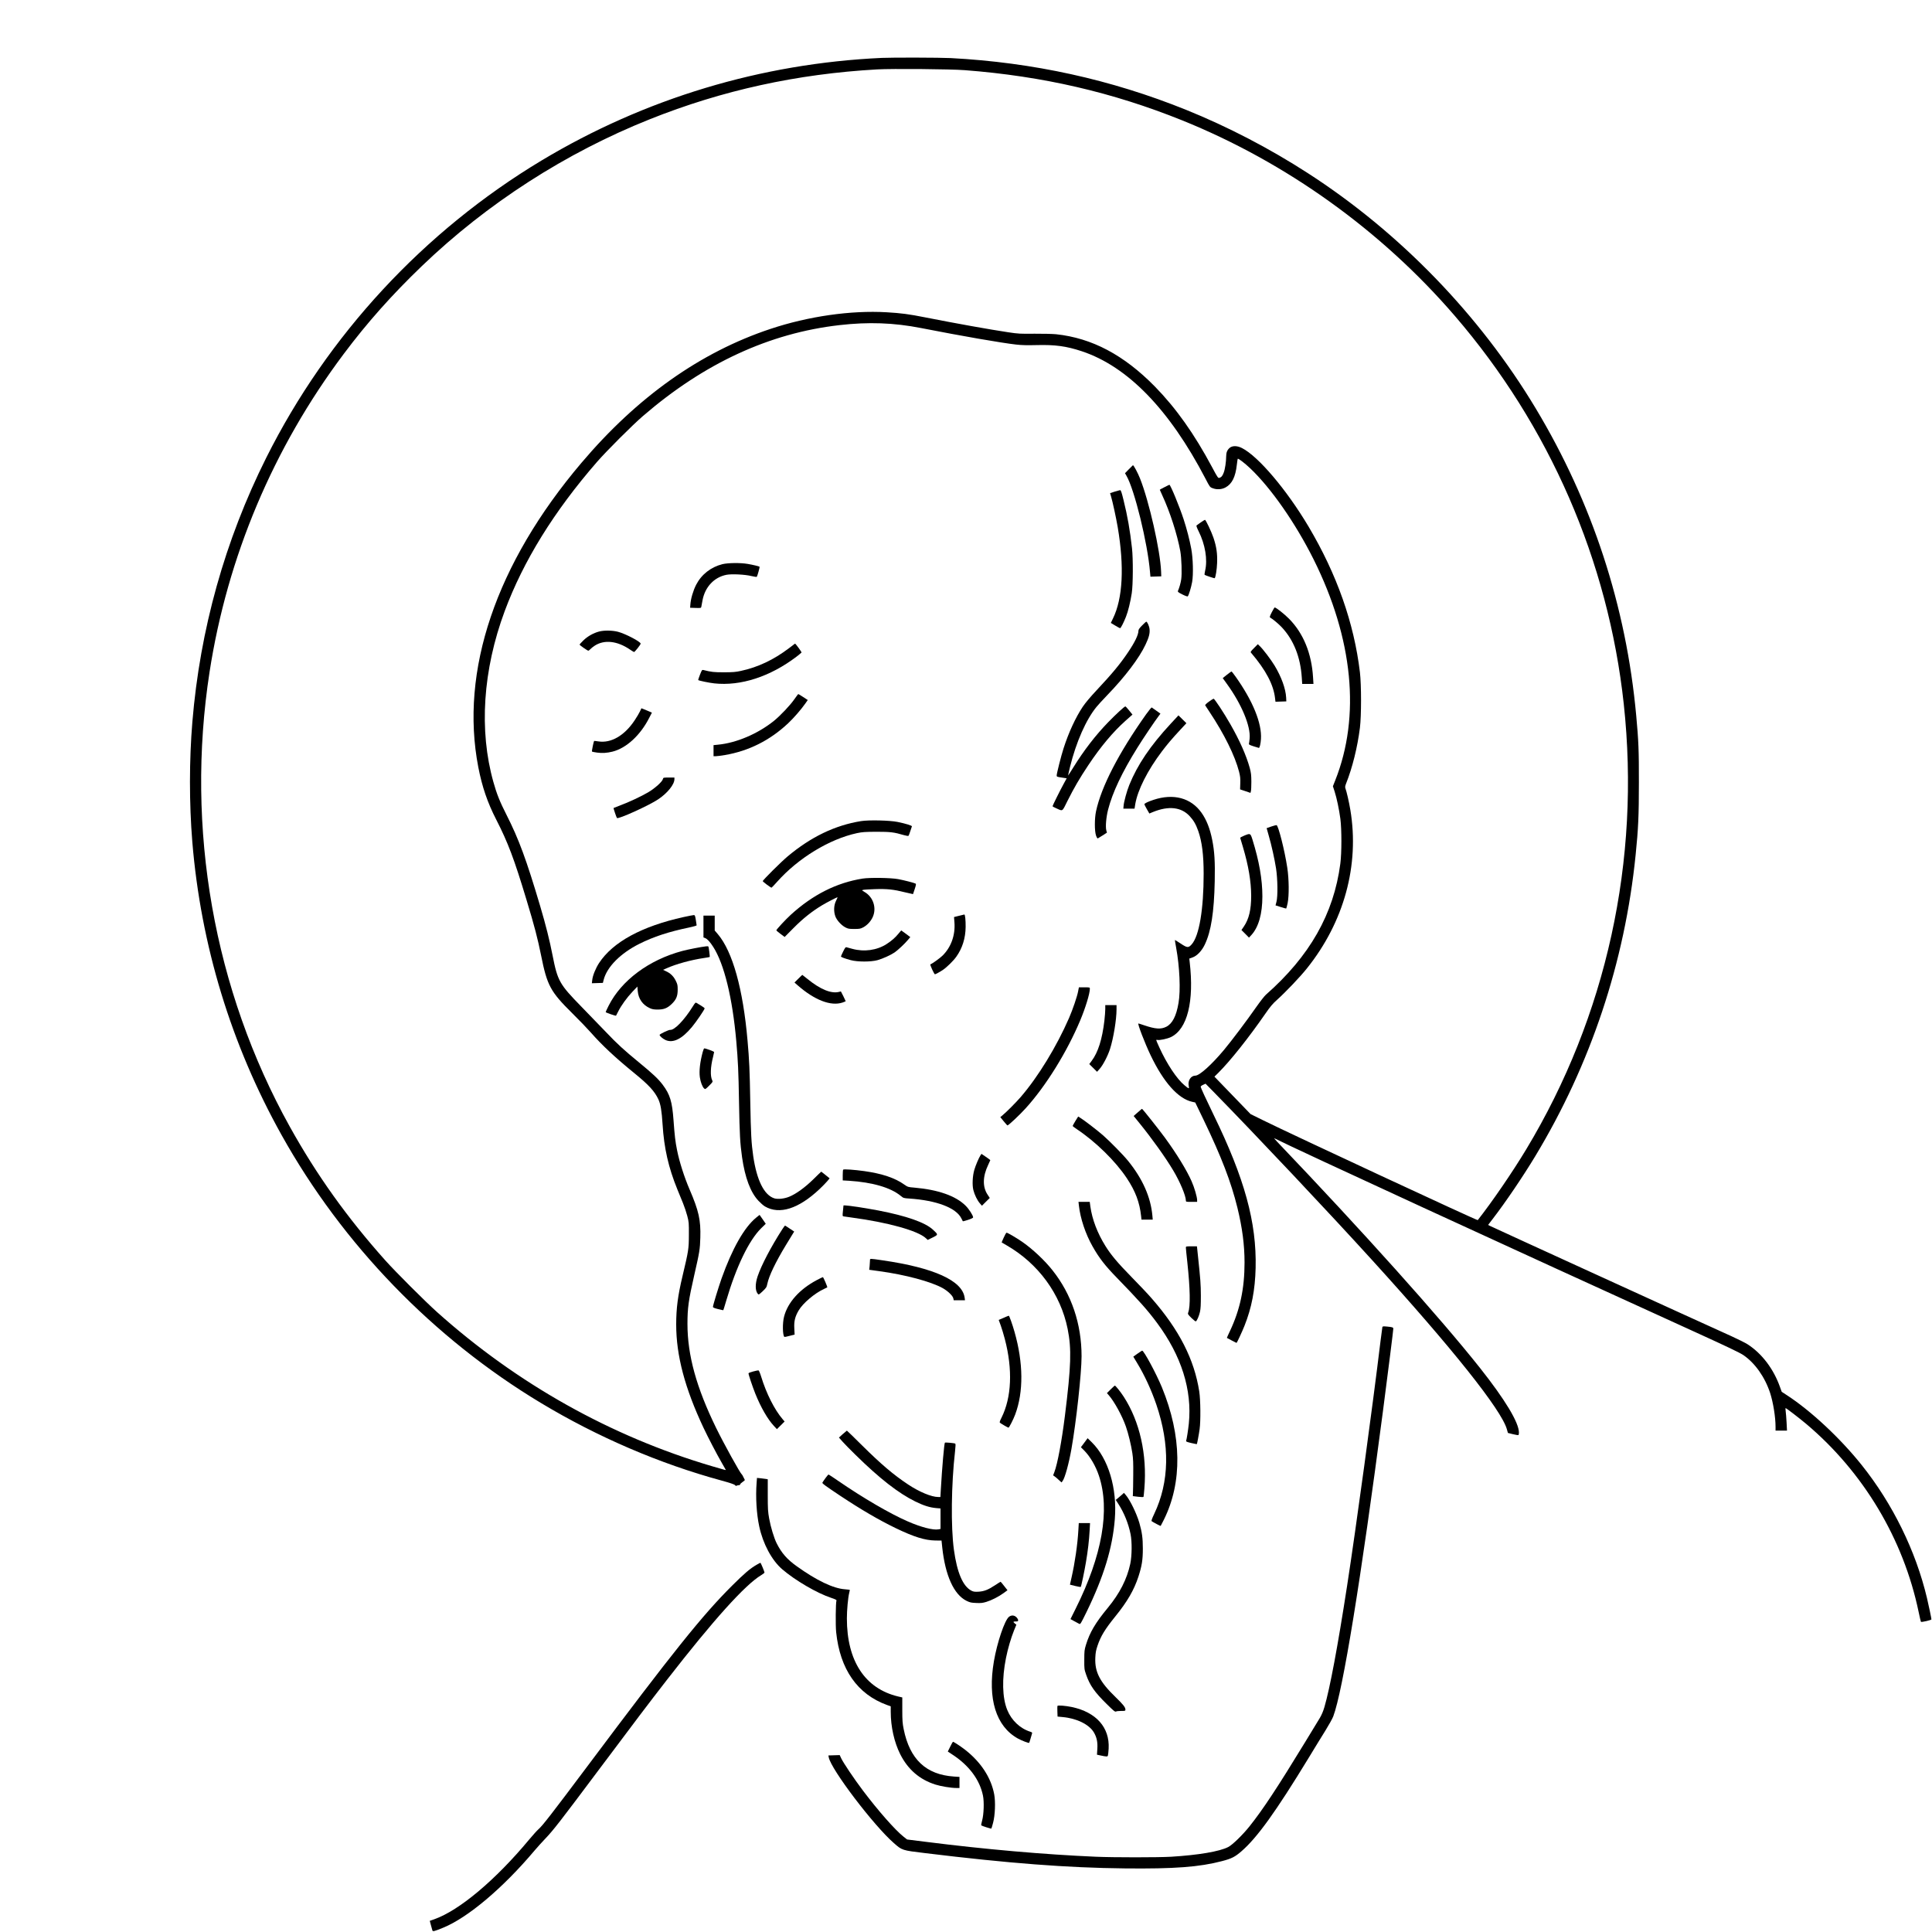 <?xml version="1.0" standalone="no"?>
<!DOCTYPE svg PUBLIC "-//W3C//DTD SVG 20010904//EN"
 "http://www.w3.org/TR/2001/REC-SVG-20010904/DTD/svg10.dtd">
<svg version="1.0" xmlns="http://www.w3.org/2000/svg"
 width="3260pt" height="3260pt" viewBox="0 0 3260 3260"
 preserveAspectRatio="xMidYMid meet">
<g transform="translate(0,3260) scale(0.1,-0.1)"
fill="#000000" stroke="none">
<path d="M14880 31623 c-2036 -93 -3999 -685 -5740 -1730 -1988 -1194 -3612
-2948 -4648 -5018 -697 -1394 -1117 -2897 -1246 -4455 -54 -647 -54 -1377 -1
-2025 144 -1744 654 -3419 1506 -4947 1031 -1848 2561 -3429 4374 -4520 961
-578 2004 -1026 3055 -1312 139 -38 210 -62 221 -75 11 -13 20 -16 30 -10 8 5
24 9 37 9 12 0 22 6 22 14 0 7 18 25 41 40 22 15 39 30 37 34 -34 70 -44 88
-50 92 -30 23 -305 521 -434 785 -334 683 -484 1229 -484 1755 0 271 18 400
115 825 88 386 97 436 102 632 9 295 -26 452 -181 812 -89 207 -172 465 -211
661 -30 147 -41 245 -60 505 -23 318 -59 437 -184 603 -76 99 -160 179 -396
373 -256 210 -372 316 -555 509 -85 89 -274 285 -420 434 -370 379 -401 433
-486 864 -50 257 -114 511 -209 832 -233 785 -360 1130 -570 1544 -109 214
-164 350 -219 548 -246 872 -179 1892 190 2886 315 847 832 1683 1557 2517
163 187 597 621 777 776 1031 889 2131 1398 3315 1533 488 56 915 41 1375 -49
704 -138 1358 -251 1605 -279 94 -11 189 -13 345 -9 314 8 501 -17 764 -104
774 -257 1478 -982 2087 -2150 72 -139 75 -144 119 -160 70 -28 154 -23 219
12 110 60 168 177 191 384 6 52 13 97 15 100 10 9 118 -74 209 -160 353 -334
766 -927 1071 -1537 667 -1338 796 -2649 364 -3733 l-38 -96 29 -89 c36 -114
75 -297 97 -461 23 -177 23 -577 -1 -758 -111 -846 -516 -1559 -1256 -2210
-25 -22 -98 -116 -164 -210 -159 -228 -409 -560 -542 -720 -208 -249 -414
-435 -484 -435 -75 0 -130 -83 -112 -172 11 -55 6 -55 -72 10 -129 107 -297
359 -425 641 -28 61 -51 115 -51 120 0 5 9 7 19 4 37 -10 166 18 230 48 277
136 393 601 315 1270 l-6 54 53 19 c77 26 158 111 209 219 106 222 156 544
167 1067 7 331 -4 503 -42 696 -39 196 -97 341 -181 460 -178 251 -473 330
-812 217 -92 -30 -152 -60 -152 -74 0 -5 19 -43 42 -83 l42 -73 60 25 c265
108 478 84 619 -68 68 -73 106 -139 146 -252 63 -181 91 -403 91 -722 0 -601
-75 -1047 -201 -1190 -56 -63 -76 -62 -190 15 -50 33 -92 59 -94 57 -1 -2 8
-60 21 -130 59 -322 77 -720 40 -932 -37 -220 -104 -349 -206 -401 -91 -46
-184 -40 -375 25 -49 17 -92 30 -96 30 -19 0 108 -331 206 -536 217 -454 464
-732 699 -785 l54 -12 143 -296 c300 -625 461 -1042 569 -1481 82 -337 120
-625 120 -924 0 -440 -76 -795 -246 -1155 -30 -63 -53 -115 -52 -116 9 -6 160
-85 163 -85 6 0 98 197 134 289 121 303 179 605 188 976 18 769 -185 1510
-713 2592 -130 268 -214 450 -214 467 0 7 18 21 41 31 l41 19 132 -134 c745
-762 1933 -2022 2681 -2845 1352 -1487 2177 -2522 2271 -2850 l18 -64 84 -21
c46 -11 87 -18 93 -15 5 4 9 22 9 41 0 170 -233 556 -659 1094 -677 853 -1970
2295 -3425 3819 -34 35 -52 59 -41 53 392 -198 3954 -1838 7125 -3281 511
-233 727 -336 786 -376 197 -134 364 -370 453 -641 51 -159 91 -405 91 -570
l0 -64 97 0 96 0 -7 138 c-4 75 -11 161 -15 189 -4 29 -5 53 -1 53 11 0 235
-172 349 -268 964 -813 1639 -1942 1895 -3170 19 -90 36 -166 39 -168 10 -10
177 29 177 41 0 18 -45 233 -75 360 -189 796 -579 1591 -1102 2245 -362 453
-859 917 -1265 1180 l-84 55 -29 80 c-106 302 -304 565 -546 721 -37 24 -161
86 -275 138 -586 264 -4019 1833 -4076 1862 l-28 15 78 102 c217 282 507 710
715 1054 939 1555 1513 3276 1696 5088 45 440 55 667 55 1220 1 540 -6 705
-45 1129 -169 1846 -741 3595 -1695 5183 -947 1578 -2297 2972 -3844 3970
-650 420 -1352 785 -2055 1069 -1268 512 -2584 801 -3975 874 -172 9 -987 11
-1160 3z m1400 -207 c1315 -101 2494 -374 3668 -847 1756 -709 3360 -1859
4600 -3299 1598 -1856 2589 -4133 2851 -6550 285 -2634 -292 -5267 -1647
-7515 -230 -382 -576 -887 -817 -1193 -8 -10 -3122 1438 -3618 1683 l-215 106
-305 316 -305 316 67 66 c200 199 511 590 792 996 81 117 124 169 194 231 150
135 394 391 507 533 628 784 890 1743 733 2677 -22 132 -63 311 -84 365 -6 17
-3 38 11 74 108 270 194 618 235 945 25 205 25 722 0 935 -99 832 -388 1652
-867 2460 -368 619 -848 1186 -1124 1325 -81 41 -160 42 -207 3 -41 -35 -59
-79 -59 -145 0 -86 -19 -215 -41 -272 -20 -56 -40 -79 -75 -90 -19 -6 -32 12
-119 176 -302 566 -611 1001 -969 1367 -522 531 -1059 816 -1664 881 -57 6
-221 10 -365 9 -241 -3 -276 -1 -442 24 -325 49 -861 145 -1405 252 -277 55
-400 71 -650 86 -602 35 -1321 -68 -1960 -281 -1182 -393 -2247 -1148 -3189
-2260 -1443 -1701 -2055 -3510 -1740 -5137 64 -328 154 -594 301 -880 200
-391 303 -663 513 -1360 133 -438 188 -650 246 -938 101 -504 157 -608 523
-970 117 -115 260 -264 318 -330 185 -211 409 -420 728 -680 248 -202 345
-307 410 -446 37 -80 56 -194 70 -419 25 -405 100 -732 250 -1100 29 -69 71
-173 95 -232 24 -58 56 -155 72 -215 27 -103 28 -118 27 -323 -1 -235 -5 -261
-108 -695 -78 -327 -106 -541 -106 -814 0 -523 145 -1072 461 -1743 80 -169
218 -435 312 -598 33 -58 61 -108 64 -112 4 -7 -14 -3 -237 63 -1703 503
-3285 1390 -4636 2600 -200 179 -699 678 -870 869 -645 722 -1161 1444 -1615
2261 -1281 2306 -1761 5028 -1353 7669 301 1945 1074 3779 2262 5365 400 534
814 999 1322 1487 1100 1056 2425 1909 3845 2476 1221 488 2485 765 3835 841
249 14 1240 6 1480 -13z"/>
<path d="M19049 24683 l-66 -68 23 -40 c136 -230 360 -1145 399 -1628 l7 -78
91 3 92 3 -3 80 c-13 352 -203 1190 -357 1575 -37 93 -105 220 -118 220 -1 0
-32 -30 -68 -67z"/>
<path d="M19648 24379 c-43 -21 -78 -41 -78 -43 0 -2 19 -43 41 -92 131 -282
252 -657 305 -944 21 -115 30 -385 15 -479 -10 -64 -31 -137 -55 -193 -6 -14
8 -25 74 -58 50 -25 86 -38 92 -32 17 17 57 149 74 243 22 127 15 396 -15 559
-30 158 -74 329 -128 495 -69 213 -223 586 -241 585 -4 -1 -42 -19 -84 -41z"/>
<path d="M18808 24304 l-77 -25 15 -50 c29 -98 85 -356 114 -524 113 -666 86
-1202 -80 -1541 l-36 -75 73 -44 c41 -25 78 -45 83 -45 12 0 60 93 99 192 37
93 75 250 98 398 22 141 24 583 4 760 -33 297 -75 540 -143 813 -32 131 -44
167 -57 166 -9 -1 -51 -12 -93 -25z"/>
<path d="M20261 23785 c-35 -24 -67 -47 -72 -52 -5 -5 11 -48 36 -97 111 -222
154 -479 110 -665 -9 -36 -12 -68 -8 -71 9 -8 165 -61 169 -57 16 16 37 148
41 257 6 160 -10 272 -62 428 -34 100 -130 303 -143 301 -4 0 -36 -20 -71 -44z"/>
<path d="M12192 23081 c-196 -49 -355 -173 -446 -349 -50 -98 -91 -238 -97
-332 l-4 -55 92 -3 c89 -3 93 -2 97 20 2 13 11 61 20 108 42 226 196 390 404
431 89 17 313 6 421 -21 47 -11 87 -17 91 -13 10 12 52 164 47 170 -9 8 -113
33 -202 48 -124 21 -330 18 -423 -4z"/>
<path d="M21459 22268 c-34 -67 -38 -83 -26 -89 45 -25 142 -107 196 -164 200
-214 315 -503 337 -849 l7 -106 95 0 95 0 -7 110 c-24 404 -163 744 -404 988
-77 79 -221 192 -243 192 -5 0 -27 -37 -50 -82z"/>
<path d="M19272 22047 c-44 -44 -62 -70 -62 -88 0 -69 -60 -194 -174 -363
-136 -202 -266 -359 -533 -644 -104 -111 -188 -211 -234 -279 -121 -182 -237
-433 -323 -701 -41 -127 -116 -424 -116 -458 0 -20 8 -23 84 -34 l85 -13 -55
-101 c-56 -102 -184 -360 -184 -371 0 -3 28 -19 63 -34 114 -51 96 -64 190
126 112 223 203 379 352 603 210 315 418 562 630 751 l114 101 -56 69 c-30 38
-59 69 -64 69 -16 0 -160 -133 -294 -271 -208 -215 -404 -468 -582 -755 -48
-78 -89 -141 -90 -140 -2 1 13 66 32 144 103 419 271 800 448 1015 28 34 107
121 176 192 304 314 544 631 650 857 58 122 76 191 68 264 -5 50 -39 124 -56
124 -3 0 -35 -28 -69 -63z"/>
<path d="M10110 21944 c-96 -25 -194 -80 -264 -148 -36 -35 -66 -68 -66 -73 0
-10 133 -103 148 -103 5 0 19 12 33 26 13 15 47 41 74 59 162 105 380 81 593
-64 33 -22 64 -42 70 -43 11 -3 112 124 112 141 0 34 -260 169 -384 201 -94
24 -234 26 -316 4z"/>
<path d="M13315 21664 c-259 -197 -528 -324 -815 -385 -86 -19 -137 -23 -285
-23 -171 0 -209 4 -345 38 -24 6 -27 2 -59 -79 -18 -47 -32 -88 -30 -90 12
-11 182 -46 270 -56 447 -49 945 113 1391 452 42 33 80 64 83 69 4 7 -100 150
-110 150 0 0 -45 -34 -100 -76z"/>
<path d="M21160 21665 c-59 -59 -63 -66 -48 -82 247 -289 378 -537 403 -766
l7 -58 91 3 92 3 -3 65 c-8 150 -80 348 -195 539 -62 102 -197 281 -254 333
l-29 28 -64 -65z"/>
<path d="M20702 21214 l-70 -56 69 -96 c249 -343 404 -715 385 -922 -3 -36 -8
-74 -11 -85 -5 -18 4 -24 78 -48 46 -15 86 -27 89 -27 13 0 30 70 35 150 17
264 -135 639 -426 1050 -35 49 -67 90 -71 90 -4 0 -39 -25 -78 -56z"/>
<path d="M13405 20803 c-71 -103 -238 -279 -344 -365 -273 -220 -636 -375
-950 -404 l-71 -7 0 -93 0 -94 39 0 c21 0 91 9 155 20 401 68 760 249 1064
535 97 91 218 231 290 333 l42 60 -78 51 c-43 28 -80 51 -83 50 -2 0 -31 -39
-64 -86z"/>
<path d="M20397 20759 c-44 -32 -65 -54 -60 -62 4 -7 38 -58 75 -114 244 -367
426 -735 495 -1003 20 -78 24 -113 21 -197 l-3 -103 87 -29 88 -30 7 27 c5 15
8 88 8 162 -1 115 -5 149 -27 232 -59 213 -172 467 -328 739 -109 191 -266
429 -282 429 -7 -1 -44 -23 -81 -51z"/>
<path d="M19339 20547 c-463 -653 -757 -1224 -845 -1637 -26 -120 -26 -335 0
-408 11 -32 23 -52 30 -49 7 3 44 26 83 51 l71 46 -10 37 c-17 61 -3 225 30
353 75 290 235 629 496 1047 92 149 297 453 363 539 l24 32 -68 49 c-37 27
-73 52 -78 55 -6 3 -49 -49 -96 -115z"/>
<path d="M10799 20597 c-13 -29 -54 -97 -91 -153 -171 -257 -398 -388 -612
-354 -38 6 -70 9 -71 8 -8 -9 -42 -174 -36 -180 3 -3 42 -11 86 -17 86 -12
166 -7 259 16 234 58 471 276 620 569 l46 89 -38 17 c-20 9 -60 25 -88 37
l-51 20 -24 -52z"/>
<path d="M19753 20387 c-344 -372 -560 -692 -698 -1033 -41 -101 -92 -287 -96
-354 l-4 -45 95 0 94 0 12 76 c41 240 208 571 451 892 90 119 167 210 309 363
l103 111 -67 66 -67 66 -132 -142z"/>
<path d="M11185 19453 c-11 -44 -132 -153 -246 -221 -115 -68 -329 -169 -484
-226 -55 -21 -101 -39 -102 -40 -4 -4 49 -160 57 -169 21 -24 539 210 695 315
157 104 275 251 275 341 l0 27 -94 0 c-94 0 -94 0 -101 -27z"/>
<path d="M14529 18745 c-440 -71 -847 -267 -1239 -596 -108 -90 -421 -401
-419 -417 0 -11 139 -114 148 -110 5 2 47 46 93 98 356 400 881 721 1348 822
91 19 135 22 330 23 235 0 294 -7 464 -57 38 -11 72 -16 76 -11 4 4 18 40 30
78 13 39 25 75 27 81 5 13 -101 46 -242 75 -132 27 -486 35 -616 14z"/>
<path d="M21450 18653 c-41 -14 -76 -26 -77 -27 0 0 15 -55 34 -121 49 -169
99 -396 125 -560 27 -178 31 -467 7 -561 l-16 -61 88 -28 c49 -16 91 -27 93
-24 2 2 13 42 23 89 26 124 24 405 -6 600 -43 286 -151 713 -181 717 -8 1 -49
-10 -90 -24z"/>
<path d="M20995 18500 c-38 -15 -69 -33 -68 -38 1 -5 22 -77 47 -158 92 -311
137 -574 138 -819 0 -234 -37 -391 -123 -518 l-41 -60 64 -64 63 -64 41 44
c121 133 185 357 185 652 0 287 -54 594 -168 960 -34 106 -35 107 -138 65z"/>
<path d="M14555 17775 c-439 -70 -839 -271 -1212 -611 -85 -78 -243 -247 -243
-262 0 -4 31 -31 70 -60 l70 -52 152 153 c160 161 309 279 478 381 80 48 249
136 263 136 2 0 -10 -27 -26 -60 -37 -74 -42 -174 -13 -258 22 -66 101 -154
170 -190 46 -24 62 -27 151 -27 89 0 105 3 150 27 68 36 128 101 161 173 70
153 9 340 -138 424 -45 26 -47 29 -26 35 13 4 103 10 200 13 208 7 316 -5 507
-53 74 -18 136 -32 137 -31 1 1 14 40 29 86 21 64 25 85 15 91 -20 12 -196 58
-295 76 -125 23 -477 28 -600 9z"/>
<path d="M16182 17147 l-84 -21 7 -91 c16 -213 -55 -415 -199 -558 -44 -44
-175 -138 -207 -149 -11 -4 64 -168 77 -168 10 0 90 44 133 73 68 46 179 155
227 223 103 144 156 314 158 504 1 115 -9 211 -22 209 -4 -1 -44 -11 -90 -22z"/>
<path d="M11535 17126 c-706 -156 -1193 -421 -1426 -775 -58 -89 -109 -214
-116 -289 l-6 -53 93 3 93 3 13 52 c56 218 284 448 604 608 238 119 494 203
835 274 72 15 130 32 130 37 0 5 -6 46 -14 92 -12 73 -16 82 -35 81 -11 0 -88
-15 -171 -33z"/>
<path d="M11870 16966 l0 -184 29 -11 c38 -16 80 -62 136 -149 185 -289 325
-863 389 -1592 29 -333 37 -497 46 -1025 10 -551 18 -695 51 -930 50 -348 142
-594 278 -738 35 -37 84 -80 108 -94 245 -143 567 -41 920 291 50 48 110 108
132 135 l40 48 -69 56 c-39 31 -71 57 -72 57 -2 0 -62 -58 -133 -128 -144
-141 -293 -249 -410 -296 -83 -34 -192 -45 -251 -26 -171 56 -294 304 -354
710 -32 223 -40 370 -50 920 -9 528 -17 708 -46 1030 -76 874 -252 1503 -501
1797 l-53 62 0 126 0 125 -95 0 -95 0 0 -184z"/>
<path d="M15160 16845 c-54 -66 -114 -119 -199 -174 -165 -107 -381 -136 -581
-81 -41 12 -84 24 -95 26 -17 5 -26 -7 -57 -70 -21 -42 -38 -80 -38 -85 0 -11
65 -35 165 -62 116 -31 337 -31 450 -1 89 25 221 84 293 133 54 38 167 143
223 210 l39 47 -75 56 c-41 31 -76 56 -77 56 -2 0 -23 -25 -48 -55z"/>
<path d="M11915 16632 c-73 -7 -318 -55 -405 -79 -562 -151 -1026 -497 -1241
-925 -27 -54 -49 -101 -49 -106 0 -8 169 -67 175 -60 1 1 17 32 35 68 51 103
148 236 240 334 l85 89 6 -75 c11 -132 83 -235 205 -290 37 -17 68 -23 129
-23 105 0 163 22 237 92 78 75 103 133 103 243 0 77 -3 92 -33 152 -37 75 -89
126 -165 160 l-49 23 63 28 c157 70 407 139 623 171 54 8 100 16 101 18 6 5
-16 173 -23 178 -4 3 -20 4 -37 2z"/>
<path d="M13470 16085 l-64 -64 49 -43 c288 -254 566 -361 763 -294 28 10 52
20 52 22 0 2 -18 41 -40 85 l-41 80 -32 -8 c-132 -33 -316 42 -534 220 -45 37
-84 67 -85 67 -2 0 -32 -29 -68 -65z"/>
<path d="M18192 15873 c-17 -90 -90 -304 -153 -450 -211 -484 -522 -993 -816
-1334 -86 -99 -241 -254 -311 -312 l-33 -27 57 -70 c31 -38 60 -70 64 -70 17
0 209 180 307 289 343 378 698 952 922 1487 88 211 161 450 161 530 0 24 -1
24 -93 24 l-92 0 -13 -67z"/>
<path d="M11691 15619 c-144 -232 -312 -406 -384 -397 -22 3 -177 -71 -177
-84 0 -20 56 -68 102 -88 127 -55 275 18 443 220 70 83 215 296 215 315 0 5
-26 26 -57 44 -32 19 -67 40 -78 47 -19 12 -23 8 -64 -57z"/>
<path d="M18650 15572 c0 -37 -7 -125 -15 -196 -37 -313 -106 -532 -214 -676
l-41 -55 66 -65 65 -65 45 50 c55 62 135 214 174 334 57 177 110 495 110 669
l0 72 -95 0 -95 0 0 -68z"/>
<path d="M11857 14848 c-46 -174 -62 -319 -48 -424 12 -83 42 -163 72 -190 19
-17 22 -16 85 47 64 64 64 65 50 94 -33 70 -28 220 15 387 10 42 19 81 19 86
0 10 -141 62 -166 62 -6 0 -18 -28 -27 -62z"/>
<path d="M19235 13862 c-17 -15 -48 -42 -69 -60 l-37 -33 99 -122 c211 -260
440 -580 570 -799 111 -185 212 -425 212 -505 0 -22 3 -23 95 -23 l95 0 0 29
c0 53 -47 215 -93 318 -82 187 -252 464 -452 738 -100 136 -376 485 -385 485
-3 0 -19 -13 -35 -28z"/>
<path d="M18146 13685 c-25 -42 -46 -79 -46 -84 0 -4 30 -28 68 -53 320 -213
654 -540 845 -828 146 -219 217 -409 242 -642 l6 -58 95 0 95 0 -6 68 c-28
312 -165 621 -408 921 -81 101 -308 332 -428 437 -96 84 -331 264 -387 296
l-29 18 -47 -75z"/>
<path d="M16546 13108 c-30 -45 -85 -176 -106 -249 -30 -104 -37 -256 -16
-339 21 -82 65 -173 110 -225 l35 -40 66 66 66 65 -35 53 c-89 132 -86 309 9
507 19 40 35 75 35 78 0 3 -34 28 -75 56 l-74 50 -15 -22z"/>
<path d="M14228 12864 c-5 -4 -8 -47 -8 -94 l0 -88 108 -6 c397 -26 704 -116
872 -256 44 -36 48 -38 145 -44 459 -31 787 -156 876 -333 13 -26 25 -50 26
-51 1 -2 40 9 87 24 54 18 86 33 86 42 0 33 -70 142 -128 199 -166 164 -461
268 -860 303 -111 9 -113 10 -175 53 -156 111 -371 183 -672 226 -164 23 -347
36 -357 25z"/>
<path d="M18205 12258 c24 -217 111 -479 231 -690 110 -195 211 -325 409 -528
375 -386 518 -546 679 -763 411 -554 593 -1130 536 -1698 -11 -105 -36 -267
-46 -293 -4 -10 17 -19 87 -35 51 -12 93 -20 94 -19 5 6 35 164 47 253 19 135
16 493 -6 635 -84 541 -337 1038 -799 1567 -61 71 -217 236 -347 368 -235 240
-347 374 -439 523 -134 215 -221 445 -252 660 l-11 82 -95 0 -95 0 7 -62z"/>
<path d="M14224 12170 c-9 -87 -9 -91 11 -95 11 -2 74 -11 140 -20 607 -81
1113 -222 1248 -348 l31 -29 84 41 c96 48 96 47 4 132 -132 122 -445 232 -922
324 -200 38 -506 85 -556 85 l-31 0 -9 -90z"/>
<path d="M12757 12052 c-200 -164 -402 -521 -582 -1026 -55 -158 -145 -452
-145 -478 0 -11 25 -22 86 -37 48 -12 88 -21 89 -19 2 2 24 75 50 163 168 571
381 1013 587 1218 l79 77 -51 75 c-28 41 -52 75 -53 75 -1 0 -28 -21 -60 -48z"/>
<path d="M13197 11853 c-188 -293 -350 -602 -413 -789 -44 -131 -42 -244 4
-297 14 -16 19 -13 81 45 61 58 67 68 79 127 28 133 137 361 312 650 58 97
114 188 124 203 l17 27 -75 50 c-41 28 -77 51 -80 51 -3 0 -25 -30 -49 -67z"/>
<path d="M16937 11718 c-21 -45 -36 -82 -35 -83 2 -1 37 -21 78 -45 540 -310
916 -824 1035 -1413 68 -340 59 -624 -46 -1467 -53 -425 -125 -812 -178 -950
l-21 -55 22 -15 c13 -8 45 -35 71 -60 l49 -44 18 24 c39 51 105 292 149 540
81 458 171 1282 171 1564 0 546 -168 1045 -490 1451 -130 165 -332 355 -505
476 -89 63 -253 159 -270 159 -7 0 -28 -37 -48 -82z"/>
<path d="M20010 11548 c0 -13 11 -126 25 -251 48 -451 53 -741 15 -842 -10
-27 -8 -32 53 -93 38 -37 70 -62 76 -58 20 13 52 87 69 160 12 54 15 121 15
276 -1 193 -7 272 -49 668 l-17 162 -94 0 c-90 0 -93 -1 -93 -22z"/>
<path d="M14680 11333 c0 -16 -3 -58 -6 -94 l-7 -65 168 -23 c441 -60 873
-176 1073 -287 85 -48 170 -129 178 -172 l7 -32 95 0 95 0 -6 45 c-40 286
-516 503 -1387 629 -219 32 -210 32 -210 -1z"/>
<path d="M13782 11000 c-292 -155 -491 -378 -552 -617 -28 -106 -25 -311 4
-340 5 -5 39 2 137 28 l37 9 -5 104 c-7 122 12 200 74 305 72 122 269 289 428
362 28 13 52 25 54 26 7 4 -65 173 -74 173 -5 0 -52 -23 -103 -50z"/>
<path d="M16934 10363 l-82 -35 35 -96 c19 -52 49 -154 68 -226 135 -514 115
-986 -56 -1328 -29 -57 -35 -78 -26 -85 26 -21 135 -83 144 -83 11 0 82 139
113 222 143 382 138 873 -12 1397 -36 128 -88 271 -96 270 -4 0 -44 -16 -88
-36z"/>
<path d="M23326 10209 c-2 -8 -16 -113 -31 -234 -133 -1100 -412 -3146 -565
-4137 -158 -1024 -289 -1724 -382 -2042 -21 -72 -47 -133 -78 -185 -25 -42
-136 -222 -244 -401 -472 -774 -713 -1139 -941 -1426 -117 -146 -288 -313
-360 -350 -144 -75 -504 -136 -962 -164 -221 -13 -969 -13 -1273 0 -862 37
-1870 125 -2864 251 l-320 40 -62 49 c-143 114 -426 436 -682 775 -149 197
-334 472 -370 550 l-23 50 -96 -3 -95 -3 6 -32 c39 -204 757 -1149 1099 -1447
140 -123 137 -122 527 -169 1409 -172 2401 -248 3371 -258 837 -9 1258 23
1639 123 162 42 220 72 330 168 264 229 579 667 1130 1571 100 165 229 376
287 468 57 92 116 198 130 235 161 427 465 2294 838 5147 90 693 175 1366 175
1393 0 25 -13 29 -107 38 -57 5 -74 4 -77 -7z"/>
<path d="M19194 9759 l-71 -51 64 -106 c128 -211 239 -453 324 -700 233 -684
221 -1308 -35 -1847 -39 -82 -51 -117 -43 -123 22 -17 149 -84 152 -80 1 1 25
48 53 103 315 633 304 1416 -32 2235 -96 233 -305 621 -334 620 -4 -1 -39 -24
-78 -51z"/>
<path d="M12708 9458 c-43 -11 -78 -25 -78 -31 0 -24 66 -220 116 -346 93
-230 206 -427 313 -542 l50 -54 65 64 65 65 -34 40 c-136 159 -274 432 -361
716 -19 62 -38 106 -46 107 -7 1 -48 -8 -90 -19z"/>
<path d="M18741 9156 l-63 -63 30 -34 c94 -107 229 -353 290 -530 41 -116 88
-310 109 -449 14 -91 17 -168 15 -370 -1 -140 -3 -277 -5 -305 l-2 -50 89 -11
c62 -7 89 -7 92 0 2 6 8 69 14 139 47 576 -78 1130 -347 1547 -56 86 -139 190
-152 190 -3 0 -35 -29 -70 -64z"/>
<path d="M14220 8401 l-64 -58 61 -69 c34 -38 132 -139 220 -224 406 -399 723
-646 1008 -786 143 -70 243 -101 353 -111 l72 -6 0 -173 0 -173 -37 -7 c-87
-16 -291 36 -513 133 -300 130 -758 397 -1179 687 -84 58 -157 106 -161 106
-7 0 -80 -97 -103 -137 -8 -13 43 -50 299 -221 354 -235 654 -410 937 -547
307 -148 493 -206 668 -209 l106 -1 12 -115 c51 -475 196 -795 408 -901 60
-29 80 -34 165 -37 79 -4 110 0 170 18 89 27 208 87 294 150 l64 47 -56 71
c-30 40 -58 72 -60 72 -3 0 -46 -27 -96 -60 -117 -77 -183 -102 -279 -108 -63
-3 -83 0 -117 17 -144 74 -243 304 -296 691 -53 383 -45 1102 19 1660 10 91
11 126 3 131 -14 9 -167 23 -174 16 -12 -12 -47 -410 -70 -809 l-6 -108 -37 0
c-112 0 -318 85 -506 210 -249 165 -457 342 -780 662 -137 136 -252 248 -255
248 -3 -1 -34 -27 -70 -59z"/>
<path d="M18296 8256 l-57 -76 56 -56 c101 -103 193 -260 248 -425 191 -574
56 -1346 -394 -2246 l-86 -173 61 -34 c34 -18 71 -39 84 -45 22 -12 25 -7 127
201 289 593 438 1080 476 1563 42 522 -108 1022 -389 1299 l-70 68 -56 -76z"/>
<path d="M12767 7579 c-19 -236 -1 -528 44 -735 63 -294 211 -570 386 -722
218 -188 589 -405 829 -484 75 -25 93 -35 88 -47 -13 -34 -17 -418 -5 -531 65
-628 358 -1048 859 -1230 l62 -22 0 -92 c0 -252 59 -515 160 -716 130 -258
328 -429 596 -513 91 -29 263 -57 348 -57 l56 0 0 93 0 94 -92 6 c-472 31
-748 291 -850 802 -19 93 -23 143 -23 321 l0 212 -70 16 c-560 134 -865 599
-865 1318 0 138 19 349 40 433 5 22 10 43 10 46 0 3 -38 9 -84 12 -196 14
-479 149 -814 390 -161 115 -254 221 -337 386 -44 88 -101 276 -126 416 -21
115 -24 161 -24 397 l0 267 -27 5 c-15 3 -56 8 -91 12 l-64 6 -6 -83z"/>
<path d="M18935 7382 c-17 -15 -48 -41 -69 -59 l-39 -32 47 -73 c95 -148 167
-327 203 -505 26 -130 23 -366 -5 -500 -56 -260 -178 -499 -380 -744 -209
-253 -304 -415 -368 -624 -25 -82 -28 -104 -28 -250 -1 -156 0 -163 32 -255
62 -178 143 -294 345 -492 117 -116 142 -136 157 -128 10 6 50 10 89 10 67 0
71 1 71 23 0 38 -37 85 -166 210 -266 257 -352 423 -342 662 4 90 11 128 37
205 55 163 126 279 304 499 199 246 313 442 387 669 58 180 74 281 74 472 0
178 -14 277 -59 434 -47 160 -157 386 -230 471 l-30 35 -30 -28z"/>
<path d="M18196 6780 c-13 -237 -59 -554 -115 -798 l-27 -121 88 -22 c49 -12
91 -19 94 -17 9 9 62 263 88 418 33 195 53 369 62 533 l7 127 -95 0 -95 0 -7
-120z"/>
<path d="M12770 6198 c-110 -62 -209 -147 -416 -353 -503 -501 -995 -1115
-2440 -3045 -619 -826 -760 -1007 -829 -1067 -24 -21 -94 -99 -156 -173 -567
-682 -1178 -1196 -1601 -1345 l-76 -27 19 -71 c11 -40 22 -80 25 -90 7 -22 27
-18 181 45 417 170 1008 668 1539 1298 49 58 132 150 185 205 136 143 234 268
868 1115 651 870 892 1188 1185 1565 786 1012 1319 1604 1590 1766 31 19 56
38 56 44 0 16 -62 165 -69 165 -3 0 -31 -14 -61 -32z"/>
<path d="M17025 5318 c-73 -57 -200 -434 -254 -749 -109 -635 35 -1099 404
-1304 66 -36 182 -81 191 -73 2 3 13 35 23 71 11 36 22 74 25 85 6 17 0 22
-31 32 -172 55 -316 192 -387 367 -84 206 -92 526 -21 878 31 156 84 335 134
460 l41 100 -25 20 c-34 28 -31 35 15 35 34 0 40 3 40 21 0 11 -13 34 -29 50
-37 36 -86 39 -126 7z"/>
<path d="M17843 3815 c-2 -7 -3 -50 -1 -96 l3 -84 84 -8 c238 -21 448 -124
528 -258 49 -83 67 -165 59 -281 l-6 -96 50 -11 c111 -24 127 -24 134 -5 4 11
10 64 13 119 19 356 -209 613 -620 701 -106 22 -238 33 -244 19z"/>
<path d="M16034 3128 l-41 -83 86 -57 c274 -180 453 -421 507 -685 22 -105 15
-317 -14 -423 -12 -41 -18 -78 -14 -81 11 -10 165 -59 170 -54 2 2 16 46 29
97 34 127 43 353 19 481 -53 282 -224 543 -491 752 -72 56 -192 135 -205 135
-3 0 -24 -37 -46 -82z"/>
</g>
</svg>
